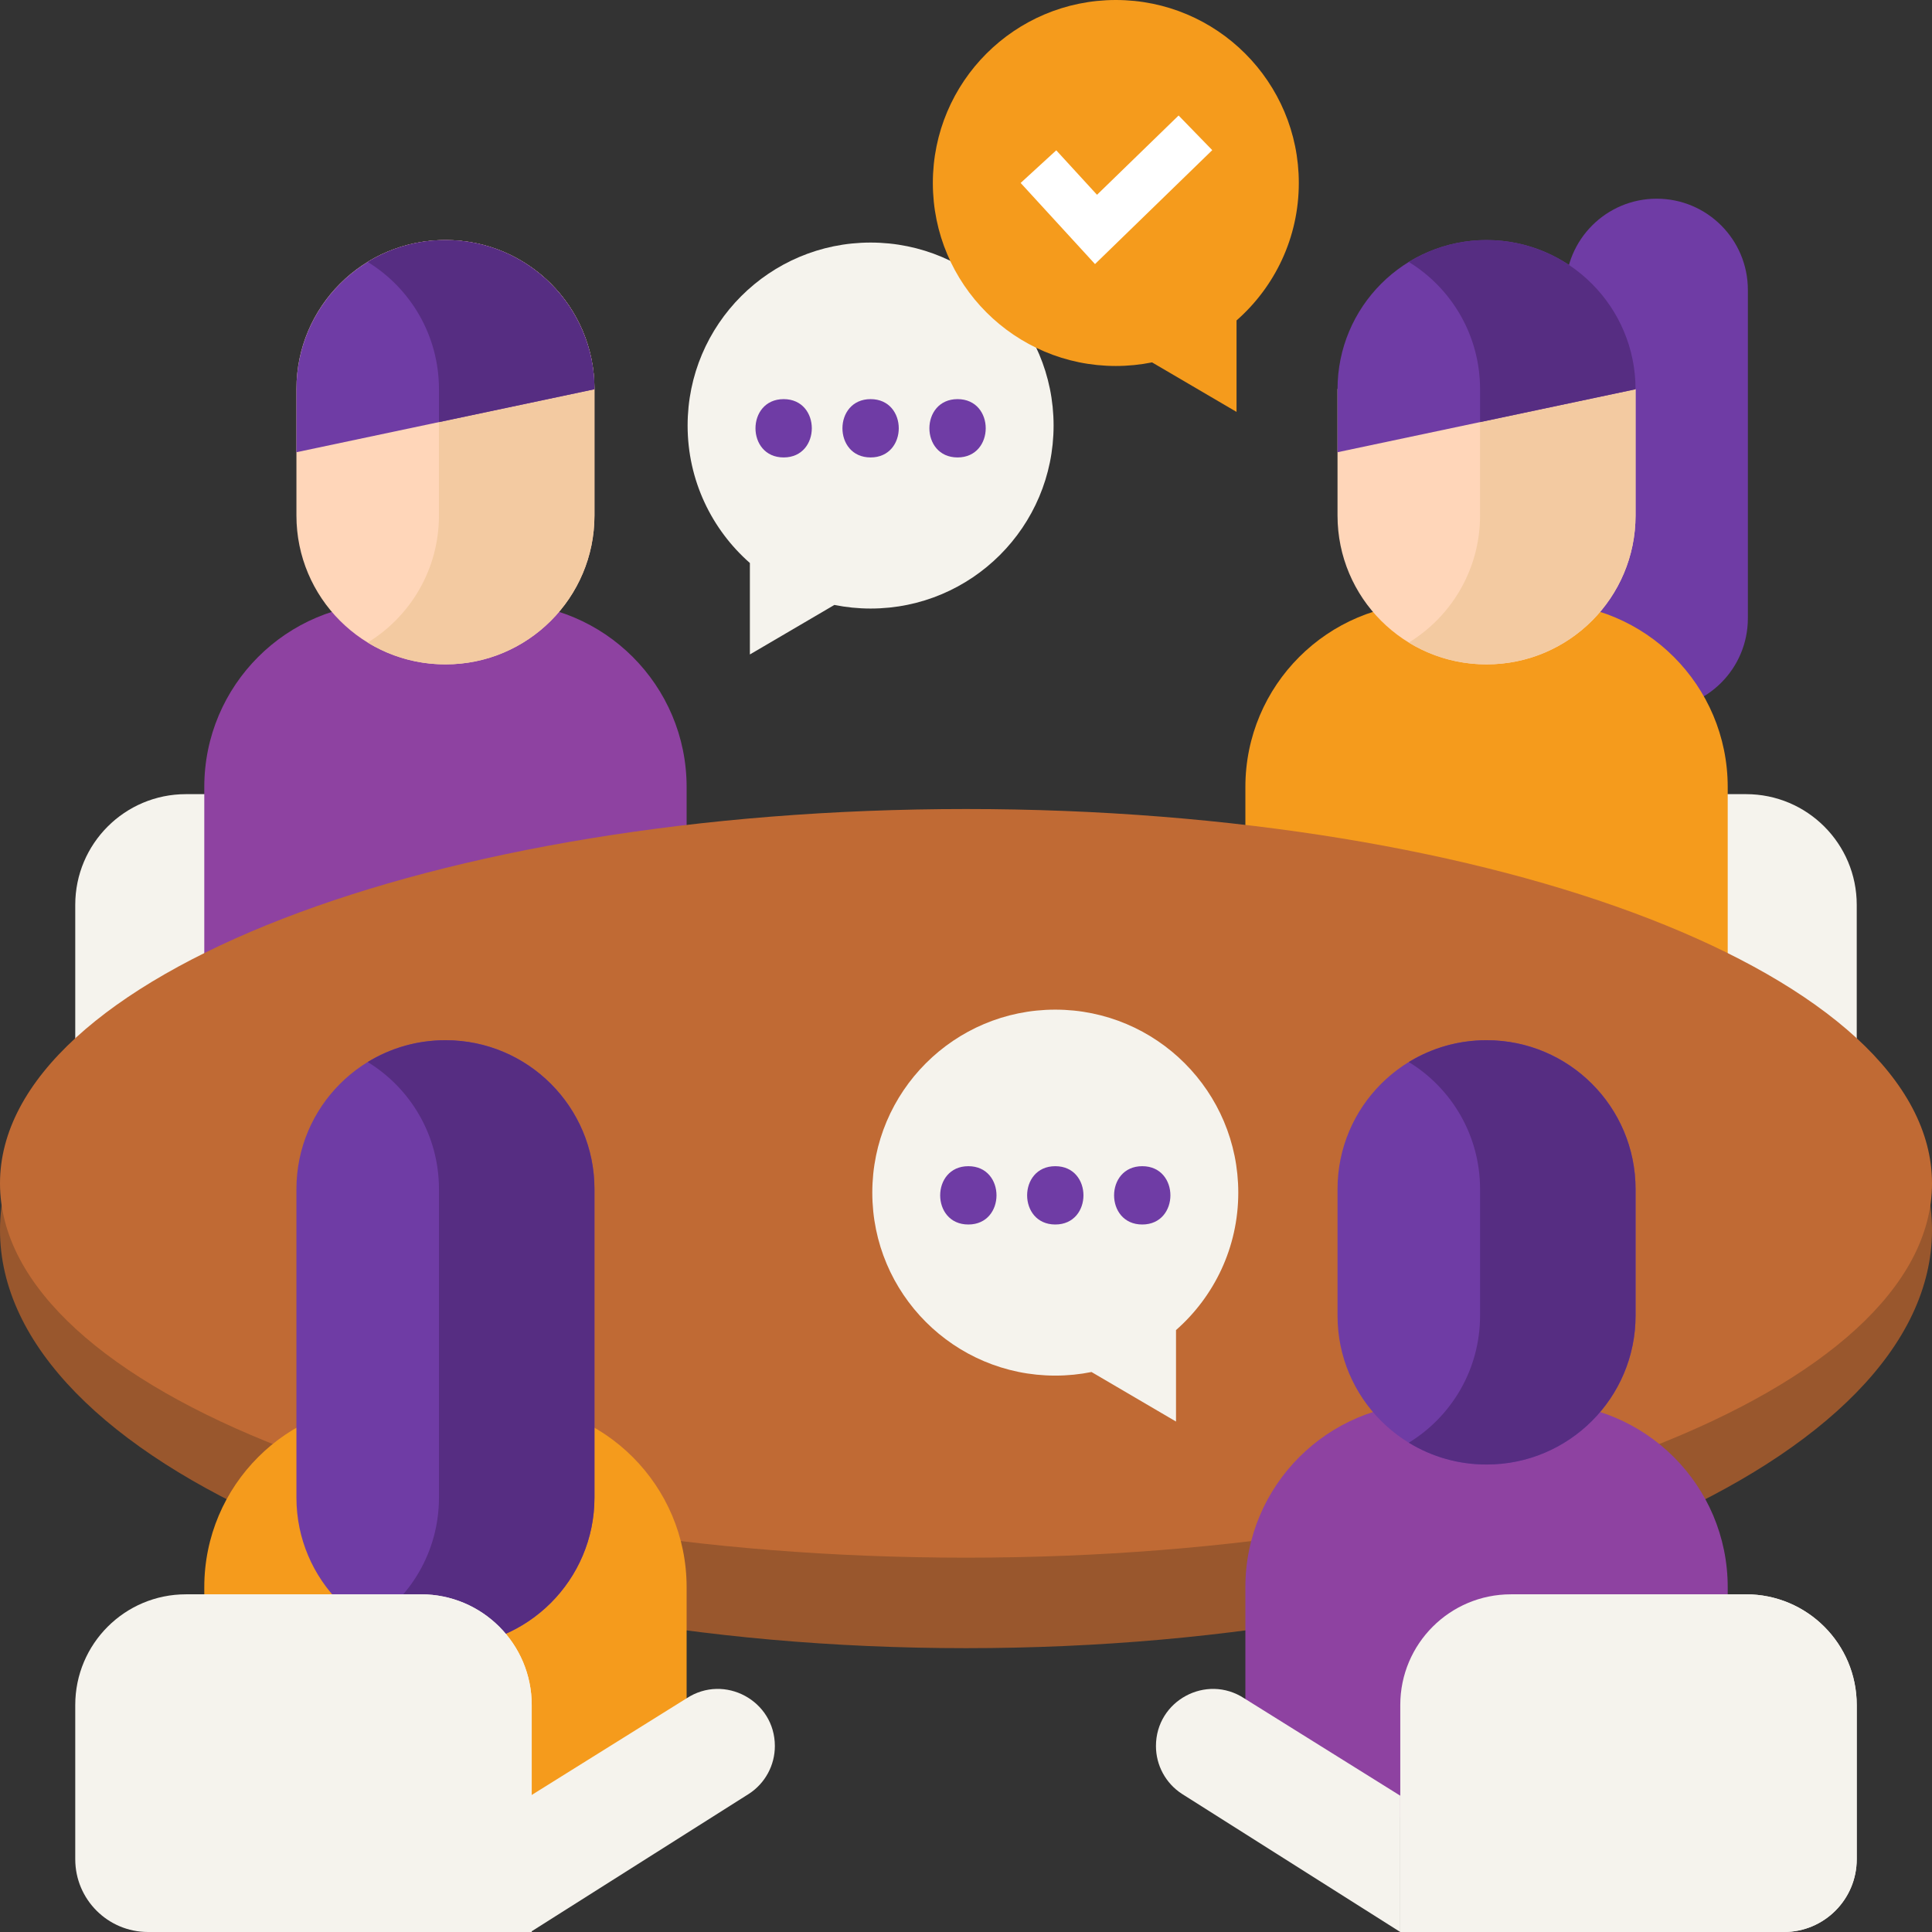 <svg xmlns="http://www.w3.org/2000/svg" width="160" height="160" viewBox="0 0 160 160" fill="none"><rect x="0" y="0" width="160" height="160" fill="#333333" stroke="none"/><g clip-path="url(#clip0_96_2576)"><path d="M44.034 91.324H6.232V74.933C6.232 69.871 10.335 65.768 15.397 65.768H34.87C39.931 65.768 44.034 69.871 44.034 74.933L44.034 91.324Z" fill="#F5F3ED"></path><path d="M153.766 91.324H115.965V74.933C115.965 69.871 120.068 65.768 125.129 65.768H144.602C149.664 65.768 153.767 69.871 153.767 74.933V91.324H153.766Z" fill="#F5F3ED"></path><path d="M56.863 80.253H16.918V65.174C16.918 56.763 23.737 49.944 32.148 49.944H41.633C50.044 49.944 56.863 56.763 56.863 65.174V80.253Z" fill="#8E42A1"></path><path d="M36.903 55.02H36.876C30.068 55.02 24.549 49.501 24.549 42.692V32.209C24.549 25.4 30.068 19.881 36.876 19.881H36.903C43.711 19.881 49.23 25.4 49.23 32.209V42.692C49.23 49.501 43.711 55.02 36.903 55.02Z" fill="#FFD6B9"></path><path d="M36.903 19.882H36.876C34.522 19.882 32.322 20.542 30.451 21.687C33.991 23.854 36.353 27.755 36.353 32.209V42.692C36.353 47.146 33.991 51.047 30.451 53.214C32.322 54.359 34.522 55.02 36.876 55.02H36.903C43.711 55.02 49.23 49.5 49.23 42.692V32.208C49.23 25.401 43.711 19.882 36.903 19.882Z" fill="#F3CAA1"></path><path d="M24.549 37.451V32.235C24.549 25.412 30.074 19.882 36.889 19.882C43.705 19.882 49.23 25.412 49.23 32.235L24.549 37.451Z" fill="#6F3CA5"></path><path d="M36.353 32.235V34.956L49.23 32.235C49.23 25.412 43.705 19.882 36.89 19.882C34.53 19.882 32.326 20.545 30.451 21.695C33.991 23.867 36.353 27.774 36.353 32.235Z" fill="#562D82"></path><path d="M137.2 58.755C133.029 58.755 129.648 55.374 129.648 51.204V24.006C129.648 19.836 133.029 16.455 137.2 16.455C141.37 16.455 144.751 19.836 144.751 24.006V51.204C144.751 55.374 141.37 58.755 137.2 58.755Z" fill="#6F3CA5"></path><path d="M143.082 80.253H103.137V65.174C103.137 56.763 109.956 49.944 118.367 49.944H127.852C136.263 49.944 143.082 56.763 143.082 65.174V80.253Z" fill="#F59B1C"></path><path d="M135.449 32.209V42.692C135.449 49.501 129.93 55.02 123.122 55.02H123.095C116.287 55.02 110.768 49.501 110.768 42.692V32.209H135.449Z" fill="#FFD6B9"></path><path d="M122.572 32.209V42.692C122.572 47.146 120.21 51.047 116.67 53.214C118.541 54.359 120.741 55.019 123.095 55.019H123.122C129.93 55.019 135.449 49.5 135.449 42.692V32.208L122.572 32.209Z" fill="#F3CAA1"></path><path d="M110.768 37.451V32.235C110.768 25.412 116.293 19.881 123.108 19.881C129.924 19.881 135.449 25.412 135.449 32.235L110.768 37.451Z" fill="#6F3CA5"></path><path d="M122.572 32.235V34.956L135.449 32.235C135.449 25.412 129.924 19.881 123.109 19.881C120.749 19.881 118.545 20.545 116.67 21.695C120.21 23.867 122.572 27.774 122.572 32.235Z" fill="#562D82"></path><path d="M80 136.494C124.183 136.494 160 120.995 160 101.876C160 82.757 124.183 67.258 80 67.258C35.817 67.258 0 82.757 0 101.876C0 120.995 35.817 136.494 80 136.494Z" fill="#99572D"></path><path d="M80 129C124.183 129 160 115.121 160 98C160 80.879 124.183 67 80 67C35.817 67 0 80.879 0 98C0 115.121 35.817 129 80 129Z" fill="#C06A34"></path><path d="M56.863 145.229L16.918 160V131.44C16.918 123.028 23.737 116.21 32.148 116.21H41.633C50.044 116.21 56.863 123.029 56.863 131.44V145.229Z" fill="#F59B1C"></path><path d="M36.903 136.352H36.876C30.068 136.352 24.549 130.833 24.549 124.025V98.474C24.549 91.666 30.068 86.147 36.876 86.147H36.903C43.711 86.147 49.23 91.666 49.23 98.474V124.025C49.23 130.833 43.711 136.352 36.903 136.352Z" fill="#6F3CA5"></path><path d="M36.903 86.147H36.876C34.522 86.147 32.322 86.808 30.451 87.953C33.991 90.119 36.353 94.021 36.353 98.474V124.025C36.353 128.479 33.991 132.38 30.451 134.546C32.322 135.691 34.522 136.352 36.876 136.352H36.903C43.711 136.352 49.23 130.833 49.23 124.025V98.474C49.23 91.666 43.711 86.147 36.903 86.147Z" fill="#562D82"></path><path d="M143.082 131.44C143.082 123.028 136.263 116.21 127.852 116.21H118.367C109.955 116.21 103.137 123.029 103.137 131.44V150.508H143.082V131.44Z" fill="#8E42A1"></path><path d="M123.122 121.285H123.095C116.287 121.285 110.768 115.766 110.768 108.958V98.474C110.768 91.666 116.287 86.147 123.095 86.147H123.122C129.93 86.147 135.449 91.666 135.449 98.474V108.958C135.449 115.766 129.93 121.285 123.122 121.285Z" fill="#6F3CA5"></path><path d="M123.122 86.147H123.095C120.741 86.147 118.541 86.808 116.67 87.953C120.21 90.119 122.572 94.021 122.572 98.474V108.958C122.572 113.412 120.21 117.313 116.67 119.479C118.541 120.625 120.741 121.285 123.095 121.285H123.122C129.93 121.285 135.449 115.766 135.449 108.958V98.474C135.449 91.666 129.93 86.147 123.122 86.147Z" fill="#562D82"></path><path d="M44.034 160H12.259C8.931 160 6.232 157.302 6.232 153.973V141.199C6.232 136.137 10.335 132.034 15.397 132.034H34.87C39.931 132.034 44.034 136.137 44.034 141.199L44.034 160Z" fill="#F5F3ED"></path><path d="M34.87 132.034H21.992C27.054 132.034 31.157 136.137 31.157 141.199V160H44.034V141.199C44.034 136.137 39.931 132.034 34.87 132.034Z" fill="#F5F3ED"></path><path d="M43.938 148.712L56.862 140.646C60.003 138.591 64.171 140.844 64.171 144.598C64.171 146.192 63.367 147.678 62.034 148.55L43.938 160V148.712Z" fill="#F5F3ED"></path><path d="M115.964 148.712L103.039 140.646C99.898 138.591 95.731 140.844 95.731 144.598C95.731 146.192 96.534 147.678 97.868 148.55L115.964 160V148.712Z" fill="#F5F3ED"></path><path d="M147.74 160H115.965V141.199C115.965 136.137 120.068 132.034 125.129 132.034H144.602C149.664 132.034 153.767 136.137 153.767 141.199V153.973C153.766 157.302 151.068 160 147.74 160Z" fill="#F5F3ED"></path><path d="M144.602 132.034H131.725C136.786 132.034 140.889 136.137 140.889 141.199V153.973C140.889 157.302 138.191 160 134.862 160H147.74C151.068 160 153.766 157.302 153.766 153.973V141.199C153.766 136.137 149.663 132.034 144.602 132.034Z" fill="#F5F3ED"></path><path d="M102.549 98.768C102.549 90.399 95.764 83.614 87.394 83.614C79.025 83.614 72.24 90.398 72.24 98.768C72.24 107.137 79.025 113.922 87.394 113.922C88.421 113.922 89.425 113.819 90.394 113.624L97.392 117.726V110.152C100.552 107.374 102.549 103.306 102.549 98.768Z" fill="#F5F3ED"></path><path d="M80.194 101.408C83.301 101.408 83.306 96.579 80.194 96.579C77.087 96.579 77.081 101.408 80.194 101.408Z" fill="#6F3CA5"></path><path d="M87.395 101.408C90.502 101.408 90.507 96.579 87.395 96.579C84.288 96.579 84.282 101.408 87.395 101.408Z" fill="#6F3CA5"></path><path d="M94.596 101.408C97.703 101.408 97.708 96.579 94.596 96.579C91.489 96.579 91.484 101.408 94.596 101.408Z" fill="#6F3CA5"></path><path d="M56.945 35.242C56.945 26.873 63.73 20.088 72.1 20.088C80.469 20.088 87.254 26.873 87.254 35.242C87.254 43.611 80.469 50.397 72.1 50.397C71.073 50.397 70.07 50.293 69.1 50.098L62.102 54.2V46.626C58.943 43.849 56.945 39.78 56.945 35.242Z" fill="#F5F3ED"></path><path d="M64.899 37.883C68.006 37.883 68.011 33.054 64.899 33.054C61.791 33.054 61.786 37.883 64.899 37.883Z" fill="#6F3CA5"></path><path d="M72.1 37.883C75.207 37.883 75.212 33.054 72.1 33.054C68.993 33.054 68.987 37.883 72.1 37.883Z" fill="#6F3CA5"></path><path d="M79.301 37.883C82.408 37.883 82.414 33.054 79.301 33.054C76.194 33.054 76.189 37.883 79.301 37.883Z" fill="#6F3CA5"></path><path d="M107.562 15.154C107.562 6.785 100.777 0 92.408 0C84.039 0 77.254 6.785 77.254 15.154C77.254 23.523 84.039 30.309 92.408 30.309C93.435 30.309 94.438 30.205 95.408 30.011L102.405 34.112V26.538C105.565 23.761 107.562 19.692 107.562 15.154Z" fill="#F59B1C"></path><path d="M86 13.8L90.767 19L99 11" stroke="white" stroke-width="4"></path></g><defs><clipPath id="clip0_96_2576"><rect width="160" height="160" fill="white"></rect></clipPath></defs></svg>